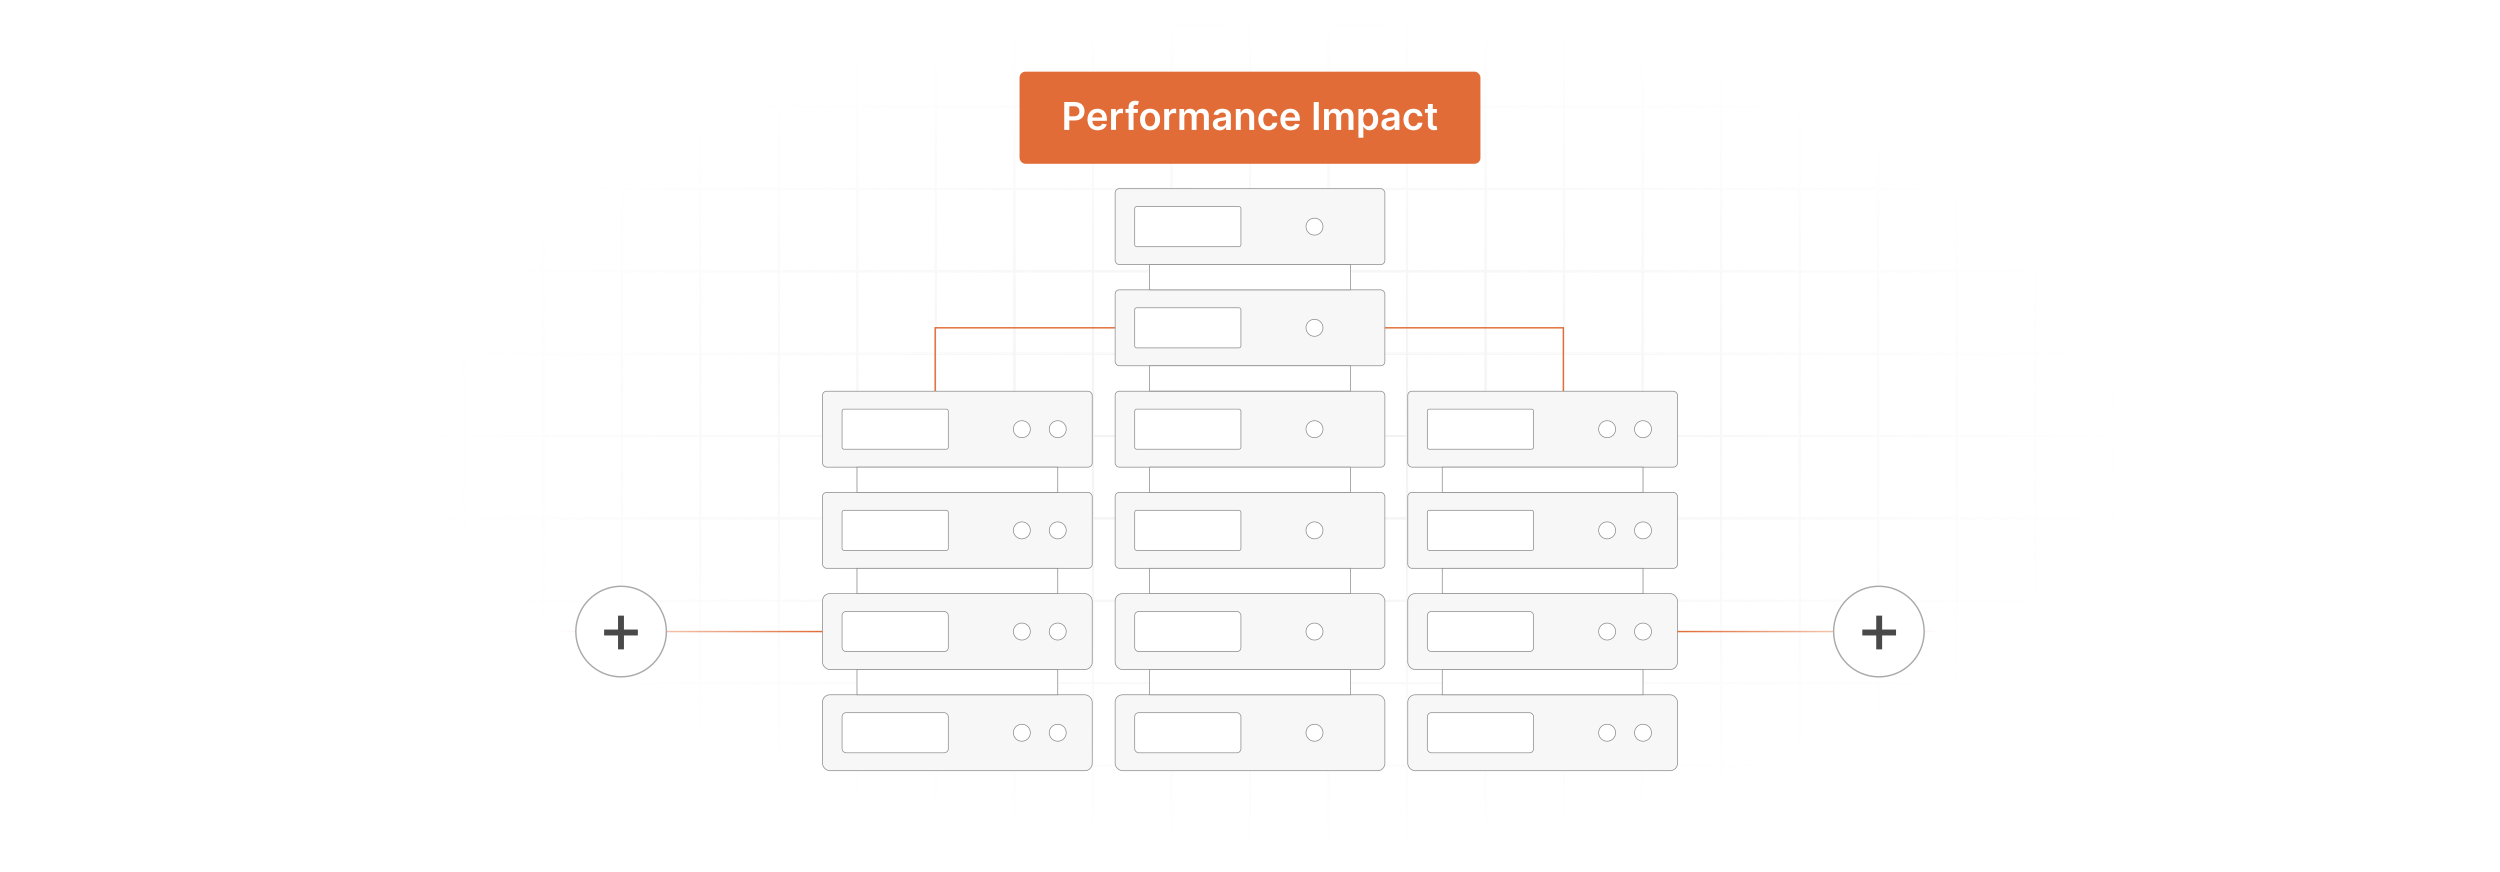 <?xml version="1.0" encoding="UTF-8"?>
<svg id="Layer_1" data-name="Layer 1" xmlns="http://www.w3.org/2000/svg" xmlns:xlink="http://www.w3.org/1999/xlink" viewBox="0 0 860 300">
  <defs>
    <filter id="luminosity-invert" x="39.647" y="-.272" width="782.115" height="300.272" color-interpolation-filters="sRGB" filterUnits="userSpaceOnUse">
      <feColorMatrix result="cm" values="-1 0 0 0 1 0 -1 0 0 1 0 0 -1 0 1 0 0 0 1 0"/>
    </filter>
    <radialGradient id="radial-gradient" cx="439.235" cy="148.479" fx="439.235" fy="148.479" r="298.487" gradientTransform="translate(0 74.962) scale(1 .495)" gradientUnits="userSpaceOnUse">
      <stop offset=".123" stop-color="#000" stop-opacity=".95"/>
      <stop offset="1" stop-color="#000" stop-opacity="0"/>
    </radialGradient>
    <mask id="mask" x="39.647" y="-.272" width="782.115" height="300.272" maskUnits="userSpaceOnUse">
      <g filter="url(#luminosity-invert)">
        <rect x="39.647" y="-.272" width="782.115" height="300.272" fill="url(#radial-gradient)"/>
      </g>
    </mask>
    <linearGradient id="linear-gradient" x1="192.28" y1="217.256" x2="282.942" y2="217.256" gradientUnits="userSpaceOnUse">
      <stop offset=".001" stop-color="#e16c37" stop-opacity="0"/>
      <stop offset="1" stop-color="#e16c37"/>
    </linearGradient>
    <linearGradient id="linear-gradient-2" x1="577.057" y1="217.256" x2="667.72" y2="217.256" gradientUnits="userSpaceOnUse">
      <stop offset="0" stop-color="#e16c37"/>
      <stop offset=".999" stop-color="#e16c37" stop-opacity="0"/>
    </linearGradient>
  </defs>
  <rect y="0" width="860" height="300" fill="#fff"/>
  <g mask="url(#mask)">
    <g opacity=".4">
      <path d="M808.41,291.922H51.59V8.078h756.819v283.845ZM52.09,291.422h755.819V8.578H52.09v282.845Z" fill="#e6e6e6" stroke="#d6d6d6" stroke-miterlimit="10" stroke-width=".25"/>
      <rect x="51.84" y="36.413" width="756.319" height=".5" fill="#e6e6e6" stroke="#d6d6d6" stroke-miterlimit="10" stroke-width=".25"/>
      <rect x="51.84" y="64.747" width="756.319" height=".5" fill="#e6e6e6" stroke="#d6d6d6" stroke-miterlimit="10" stroke-width=".25"/>
      <rect x="51.84" y="93.082" width="756.319" height=".5" fill="#e6e6e6" stroke="#d6d6d6" stroke-miterlimit="10" stroke-width=".25"/>
      <rect x="51.84" y="121.415" width="756.319" height=".5" fill="none" stroke="#d6d6d6" stroke-miterlimit="10" stroke-width=".25"/>
      <rect x="51.84" y="149.75" width="756.319" height=".5" fill="#e6e6e6" stroke="#d6d6d6" stroke-miterlimit="10" stroke-width=".25"/>
      <rect x="51.84" y="178.084" width="756.319" height=".5" fill="#e6e6e6" stroke="#d6d6d6" stroke-miterlimit="10" stroke-width=".25"/>
      <rect x="51.84" y="206.418" width="756.319" height=".5" fill="#e6e6e6" stroke="#d6d6d6" stroke-miterlimit="10" stroke-width=".25"/>
      <rect x="51.84" y="234.753" width="756.319" height=".5" fill="#e6e6e6" stroke="#d6d6d6" stroke-miterlimit="10" stroke-width=".25"/>
      <rect x="51.84" y="263.087" width="756.319" height=".5" fill="#e6e6e6" stroke="#d6d6d6" stroke-miterlimit="10" stroke-width=".25"/>
      <rect x="780.898" y="8.328" width=".5" height="283.345" fill="#e6e6e6" stroke="#d6d6d6" stroke-miterlimit="10" stroke-width=".25"/>
      <rect x="753.887" y="8.328" width=".5" height="283.345" fill="#e6e6e6" stroke="#d6d6d6" stroke-miterlimit="10" stroke-width=".25"/>
      <rect x="726.875" y="8.328" width=".5" height="283.345" fill="#e6e6e6" stroke="#d6d6d6" stroke-miterlimit="10" stroke-width=".25"/>
      <rect x="699.864" y="8.328" width=".5" height="283.345" fill="#e6e6e6" stroke="#d6d6d6" stroke-miterlimit="10" stroke-width=".25"/>
      <rect x="672.852" y="8.328" width=".5" height="283.345" fill="#e6e6e6" stroke="#d6d6d6" stroke-miterlimit="10" stroke-width=".25"/>
      <rect x="645.841" y="8.328" width=".5" height="283.345" fill="#e6e6e6" stroke="#d6d6d6" stroke-miterlimit="10" stroke-width=".25"/>
      <rect x="618.83" y="8.328" width=".5" height="283.345" fill="#e6e6e6" stroke="#d6d6d6" stroke-miterlimit="10" stroke-width=".25"/>
      <rect x="591.818" y="8.328" width=".5" height="283.345" fill="#e6e6e6" stroke="#d6d6d6" stroke-miterlimit="10" stroke-width=".25"/>
      <rect x="564.807" y="8.328" width=".5" height="283.345" fill="#e6e6e6" stroke="#d6d6d6" stroke-miterlimit="10" stroke-width=".25"/>
      <rect x="537.795" y="8.328" width=".5" height="283.345" fill="#e6e6e6" stroke="#d6d6d6" stroke-miterlimit="10" stroke-width=".25"/>
      <rect x="510.784" y="8.328" width=".5" height="283.345" fill="#e6e6e6" stroke="#d6d6d6" stroke-miterlimit="10" stroke-width=".25"/>
      <rect x="483.772" y="8.328" width=".5" height="283.345" fill="#e6e6e6" stroke="#d6d6d6" stroke-miterlimit="10" stroke-width=".25"/>
      <rect x="456.761" y="8.328" width=".5" height="283.345" fill="#e6e6e6" stroke="#d6d6d6" stroke-miterlimit="10" stroke-width=".25"/>
      <rect x="429.75" y="8.328" width=".5" height="283.345" fill="#e6e6e6" stroke="#d6d6d6" stroke-miterlimit="10" stroke-width=".25"/>
      <rect x="402.738" y="8.328" width=".5" height="283.345" fill="#e6e6e6" stroke="#d6d6d6" stroke-miterlimit="10" stroke-width=".25"/>
      <rect x="375.727" y="8.328" width=".5" height="283.345" fill="#e6e6e6" stroke="#d6d6d6" stroke-miterlimit="10" stroke-width=".25"/>
      <rect x="348.716" y="8.328" width=".5" height="283.345" fill="#e6e6e6" stroke="#d6d6d6" stroke-miterlimit="10" stroke-width=".25"/>
      <rect x="321.704" y="8.328" width=".5" height="283.345" fill="#e6e6e6" stroke="#d6d6d6" stroke-miterlimit="10" stroke-width=".25"/>
      <rect x="294.693" y="8.328" width=".5" height="283.345" fill="#e6e6e6" stroke="#d6d6d6" stroke-miterlimit="10" stroke-width=".25"/>
      <rect x="267.682" y="8.328" width=".5" height="283.345" fill="#e6e6e6" stroke="#d6d6d6" stroke-miterlimit="10" stroke-width=".25"/>
      <rect x="240.67" y="8.328" width=".5" height="283.345" fill="#e6e6e6" stroke="#d6d6d6" stroke-miterlimit="10" stroke-width=".25"/>
      <rect x="213.659" y="8.328" width=".5" height="283.345" fill="#e6e6e6" stroke="#d6d6d6" stroke-miterlimit="10" stroke-width=".25"/>
      <rect x="186.648" y="8.328" width=".5" height="283.345" fill="#e6e6e6" stroke="#d6d6d6" stroke-miterlimit="10" stroke-width=".25"/>
      <rect x="159.636" y="8.328" width=".5" height="283.345" fill="#e6e6e6" stroke="#d6d6d6" stroke-miterlimit="10" stroke-width=".25"/>
      <rect x="132.625" y="8.328" width=".5" height="283.345" fill="#e6e6e6" stroke="#d6d6d6" stroke-miterlimit="10" stroke-width=".25"/>
      <rect x="105.613" y="8.328" width=".5" height="283.345" fill="#e6e6e6" stroke="#d6d6d6" stroke-miterlimit="10" stroke-width=".25"/>
      <rect x="78.602" y="8.328" width=".5" height="283.345" fill="#e6e6e6" stroke="#d6d6d6" stroke-miterlimit="10" stroke-width=".25"/>
    </g>
  </g>
  <g>
    <rect x="484.272" y="204.199" width="92.785" height="26.115" rx="2.53" ry="2.53" fill="#f7f7f7" stroke="#898989" stroke-miterlimit="10" stroke-width=".25"/>
    <rect x="491" y="210.359" width="36.545" height="13.796" rx="1.372" ry="1.372" fill="#fff" stroke="#898989" stroke-miterlimit="10" stroke-width=".25"/>
    <circle cx="552.849" cy="217.256" r="2.922" fill="#fff" stroke="#898989" stroke-miterlimit="10" stroke-width=".25"/>
    <rect x="484.272" y="169.391" width="92.785" height="26.115" rx="1.434" ry="1.434" fill="#f7f7f7" stroke="#898989" stroke-miterlimit="10" stroke-width=".25"/>
    <rect x="491" y="175.55" width="36.545" height="13.796" rx=".677" ry=".677" fill="#fff" stroke="#898989" stroke-miterlimit="10" stroke-width=".25"/>
    <circle cx="552.849" cy="182.448" r="2.922" fill="#fff" stroke="#898989" stroke-miterlimit="10" stroke-width=".25"/>
    <rect x="496.137" y="195.506" width="69.056" height="8.694" fill="#fff" stroke="#898989" stroke-miterlimit="10" stroke-width=".25"/>
    <rect x="484.272" y="239.007" width="92.785" height="26.115" rx="2.53" ry="2.53" fill="#f7f7f7" stroke="#898989" stroke-miterlimit="10" stroke-width=".25"/>
    <rect x="491" y="245.167" width="36.545" height="13.796" rx="1.372" ry="1.372" fill="#fff" stroke="#898989" stroke-miterlimit="10" stroke-width=".25"/>
    <circle cx="552.849" cy="252.065" r="2.922" fill="#fff" stroke="#898989" stroke-miterlimit="10" stroke-width=".25"/>
    <rect x="496.137" y="230.314" width="69.056" height="8.694" fill="#fff" stroke="#898989" stroke-miterlimit="10" stroke-width=".25"/>
    <rect x="484.272" y="134.582" width="92.785" height="26.115" rx="1.434" ry="1.434" fill="#f7f7f7" stroke="#898989" stroke-miterlimit="10" stroke-width=".25"/>
    <rect x="491" y="140.742" width="36.545" height="13.796" rx=".677" ry=".677" fill="#fff" stroke="#898989" stroke-miterlimit="10" stroke-width=".25"/>
    <circle cx="552.849" cy="147.64" r="2.922" fill="#fff" stroke="#898989" stroke-miterlimit="10" stroke-width=".25"/>
    <circle cx="565.193" cy="147.64" r="2.922" fill="#fff" stroke="#898989" stroke-miterlimit="10" stroke-width=".25"/>
    <circle cx="565.193" cy="182.448" r="2.922" fill="#fff" stroke="#898989" stroke-miterlimit="10" stroke-width=".25"/>
    <circle cx="565.193" cy="217.256" r="2.922" fill="#fff" stroke="#898989" stroke-miterlimit="10" stroke-width=".25"/>
    <circle cx="565.193" cy="252.065" r="2.922" fill="#fff" stroke="#898989" stroke-miterlimit="10" stroke-width=".25"/>
    <rect x="496.137" y="160.697" width="69.056" height="8.694" fill="#fff" stroke="#898989" stroke-miterlimit="10" stroke-width=".25"/>
  </g>
  <polyline points="537.795 134.52 537.795 112.769 321.704 112.769 321.704 134.52" fill="none" stroke="#e16c37" stroke-miterlimit="10" stroke-width=".5"/>
  <g>
    <rect x="282.942" y="204.199" width="92.785" height="26.115" rx="2.53" ry="2.53" fill="#f7f7f7" stroke="#898989" stroke-miterlimit="10" stroke-width=".25"/>
    <rect x="289.67" y="210.359" width="36.545" height="13.796" rx="1.372" ry="1.372" fill="#fff" stroke="#898989" stroke-miterlimit="10" stroke-width=".25"/>
    <circle cx="351.519" cy="217.256" r="2.922" fill="#fff" stroke="#898989" stroke-miterlimit="10" stroke-width=".25"/>
    <rect x="282.942" y="169.391" width="92.785" height="26.115" rx="1.434" ry="1.434" fill="#f7f7f7" stroke="#898989" stroke-miterlimit="10" stroke-width=".25"/>
    <rect x="289.67" y="175.55" width="36.545" height="13.796" rx=".677" ry=".677" fill="#fff" stroke="#898989" stroke-miterlimit="10" stroke-width=".25"/>
    <circle cx="351.519" cy="182.448" r="2.922" fill="#fff" stroke="#898989" stroke-miterlimit="10" stroke-width=".25"/>
    <rect x="294.807" y="195.506" width="69.056" height="8.694" fill="#fff" stroke="#898989" stroke-miterlimit="10" stroke-width=".25"/>
    <rect x="282.942" y="239.007" width="92.785" height="26.115" rx="2.53" ry="2.53" fill="#f7f7f7" stroke="#898989" stroke-miterlimit="10" stroke-width=".25"/>
    <rect x="289.67" y="245.167" width="36.545" height="13.796" rx="1.372" ry="1.372" fill="#fff" stroke="#898989" stroke-miterlimit="10" stroke-width=".25"/>
    <circle cx="351.519" cy="252.065" r="2.922" fill="#fff" stroke="#898989" stroke-miterlimit="10" stroke-width=".25"/>
    <rect x="294.807" y="230.314" width="69.056" height="8.694" fill="#fff" stroke="#898989" stroke-miterlimit="10" stroke-width=".25"/>
    <rect x="282.942" y="134.582" width="92.785" height="26.115" rx="1.434" ry="1.434" fill="#f7f7f7" stroke="#898989" stroke-miterlimit="10" stroke-width=".25"/>
    <rect x="289.67" y="140.742" width="36.545" height="13.796" rx=".677" ry=".677" fill="#fff" stroke="#898989" stroke-miterlimit="10" stroke-width=".25"/>
    <circle cx="351.519" cy="147.64" r="2.922" fill="#fff" stroke="#898989" stroke-miterlimit="10" stroke-width=".25"/>
    <circle cx="363.863" cy="147.64" r="2.922" fill="#fff" stroke="#898989" stroke-miterlimit="10" stroke-width=".25"/>
    <circle cx="363.863" cy="182.448" r="2.922" fill="#fff" stroke="#898989" stroke-miterlimit="10" stroke-width=".25"/>
    <circle cx="363.863" cy="217.256" r="2.922" fill="#fff" stroke="#898989" stroke-miterlimit="10" stroke-width=".25"/>
    <circle cx="363.863" cy="252.065" r="2.922" fill="#fff" stroke="#898989" stroke-miterlimit="10" stroke-width=".25"/>
    <rect x="294.807" y="160.697" width="69.056" height="8.694" fill="#fff" stroke="#898989" stroke-miterlimit="10" stroke-width=".25"/>
  </g>
  <g>
    <rect x="383.608" y="204.199" width="92.785" height="26.115" rx="2.53" ry="2.53" fill="#f7f7f7" stroke="#898989" stroke-miterlimit="10" stroke-width=".25"/>
    <rect x="390.335" y="210.359" width="36.545" height="13.796" rx="1.372" ry="1.372" fill="#fff" stroke="#898989" stroke-miterlimit="10" stroke-width=".25"/>
    <circle cx="452.184" cy="217.256" r="2.922" fill="#fff" stroke="#898989" stroke-miterlimit="10" stroke-width=".25"/>
    <rect x="383.608" y="169.391" width="92.785" height="26.115" rx="1.434" ry="1.434" fill="#f7f7f7" stroke="#898989" stroke-miterlimit="10" stroke-width=".25"/>
    <rect x="390.335" y="175.55" width="36.545" height="13.796" rx=".677" ry=".677" fill="#fff" stroke="#898989" stroke-miterlimit="10" stroke-width=".25"/>
    <circle cx="452.184" cy="182.448" r="2.922" fill="#fff" stroke="#898989" stroke-miterlimit="10" stroke-width=".25"/>
    <rect x="395.472" y="195.506" width="69.056" height="8.694" fill="#fff" stroke="#898989" stroke-miterlimit="10" stroke-width=".25"/>
    <rect x="383.608" y="239.007" width="92.785" height="26.115" rx="2.53" ry="2.53" fill="#f7f7f7" stroke="#898989" stroke-miterlimit="10" stroke-width=".25"/>
    <rect x="390.335" y="245.167" width="36.545" height="13.796" rx="1.372" ry="1.372" fill="#fff" stroke="#898989" stroke-miterlimit="10" stroke-width=".25"/>
    <circle cx="452.184" cy="252.065" r="2.922" fill="#fff" stroke="#898989" stroke-miterlimit="10" stroke-width=".25"/>
    <rect x="395.472" y="230.314" width="69.056" height="8.694" fill="#fff" stroke="#898989" stroke-miterlimit="10" stroke-width=".25"/>
    <rect x="383.608" y="134.582" width="92.785" height="26.115" rx="1.434" ry="1.434" fill="#f7f7f7" stroke="#898989" stroke-miterlimit="10" stroke-width=".25"/>
    <rect x="390.335" y="140.742" width="36.545" height="13.796" rx=".677" ry=".677" fill="#fff" stroke="#898989" stroke-miterlimit="10" stroke-width=".25"/>
    <circle cx="452.184" cy="147.64" r="2.922" fill="#fff" stroke="#898989" stroke-miterlimit="10" stroke-width=".25"/>
    <rect x="395.472" y="160.697" width="69.056" height="8.694" fill="#fff" stroke="#898989" stroke-miterlimit="10" stroke-width=".25"/>
    <rect x="383.608" y="99.712" width="92.785" height="26.115" rx="1.434" ry="1.434" fill="#f7f7f7" stroke="#898989" stroke-miterlimit="10" stroke-width=".25"/>
    <rect x="390.335" y="105.871" width="36.545" height="13.796" rx=".677" ry=".677" fill="#fff" stroke="#898989" stroke-miterlimit="10" stroke-width=".25"/>
    <circle cx="452.184" cy="112.769" r="2.922" fill="#fff" stroke="#898989" stroke-miterlimit="10" stroke-width=".25"/>
    <rect x="395.472" y="125.827" width="69.056" height="8.694" fill="#fff" stroke="#898989" stroke-miterlimit="10" stroke-width=".25"/>
    <rect x="383.608" y="64.903" width="92.785" height="26.115" rx="1.434" ry="1.434" fill="#f7f7f7" stroke="#898989" stroke-miterlimit="10" stroke-width=".25"/>
    <rect x="390.335" y="71.063" width="36.545" height="13.796" rx=".677" ry=".677" fill="#fff" stroke="#898989" stroke-miterlimit="10" stroke-width=".25"/>
    <circle cx="452.184" cy="77.961" r="2.922" fill="#fff" stroke="#898989" stroke-miterlimit="10" stroke-width=".25"/>
    <rect x="395.472" y="91.018" width="69.056" height="8.694" fill="#fff" stroke="#898989" stroke-miterlimit="10" stroke-width=".25"/>
  </g>
  <line x1="282.942" y1="217.256" x2="192.28" y2="217.256" fill="#fff" stroke="url(#linear-gradient)" stroke-miterlimit="10" stroke-width=".5"/>
  <line x1="667.72" y1="217.256" x2="577.057" y2="217.256" fill="#fff" stroke="url(#linear-gradient-2)" stroke-miterlimit="10" stroke-width=".5"/>
  <circle cx="646.341" cy="217.256" r="15.577" fill="#fff" stroke="#aaa" stroke-miterlimit="10" stroke-width=".5"/>
  <circle cx="213.659" cy="217.256" r="15.577" fill="#fff" stroke="#aaa" stroke-miterlimit="10" stroke-width=".5"/>
  <path d="M645.422,218.597h-4.786v-2.03h4.786v-4.786h2.03v4.786h4.785v2.03h-4.785v4.785h-2.03v-4.785Z" fill="#494949"/>
  <path d="M212.605,218.597h-4.786v-2.03h4.786v-4.786h2.03v4.786h4.785v2.03h-4.785v4.785h-2.03v-4.785Z" fill="#494949"/>
  <g>
    <rect x="350.727" y="24.649" width="158.545" height="31.69" rx="2.022" ry="2.022" fill="#e16c37"/>
    <g>
      <path d="M366.099,35.093h3.598c2.207,0,3.382,1.344,3.382,3.176,0,1.845-1.19,3.176-3.406,3.176h-1.836v3.242h-1.738v-9.594ZM369.438,40.016c1.293,0,1.869-.726,1.869-1.747s-.576-1.724-1.878-1.724h-1.593v3.471h1.602Z" fill="#fff"/>
      <path d="M374.091,41.131c0-2.22,1.345-3.733,3.406-3.733,1.77,0,3.289,1.11,3.289,3.635v.52h-5.013c.014,1.232.74,1.953,1.836,1.953.731,0,1.293-.318,1.522-.927l1.583.178c-.3,1.251-1.452,2.071-3.129,2.071-2.169,0-3.495-1.438-3.495-3.696ZM379.16,40.41c-.009-.979-.665-1.691-1.64-1.691-1.012,0-1.691.773-1.743,1.691h3.382Z" fill="#fff"/>
      <path d="M382.21,37.491h1.645v1.199h.075c.263-.834.951-1.302,1.775-1.302.188,0,.455.019.609.047v1.56c-.145-.047-.501-.099-.787-.099-.932,0-1.621.646-1.621,1.56v4.23h-1.696v-7.195Z" fill="#fff"/>
      <path d="M391.428,38.803h-1.494v5.884h-1.696v-5.884h-1.063v-1.312h1.063v-.679c0-1.452.998-2.169,2.248-2.169.585,0,1.068.122,1.288.197l-.342,1.312c-.141-.042-.365-.103-.632-.103-.632,0-.867.314-.867.876v.567h1.494v1.312Z" fill="#fff"/>
      <path d="M392.173,41.117c0-2.23,1.34-3.72,3.448-3.72s3.448,1.49,3.448,3.72c0,2.225-1.34,3.71-3.448,3.71s-3.448-1.485-3.448-3.71ZM397.349,41.112c0-1.316-.571-2.37-1.719-2.37-1.166,0-1.738,1.054-1.738,2.37s.572,2.356,1.738,2.356c1.148,0,1.719-1.04,1.719-2.356Z" fill="#fff"/>
      <path d="M400.493,37.491h1.645v1.199h.075c.263-.834.951-1.302,1.775-1.302.188,0,.455.019.609.047v1.56c-.145-.047-.501-.099-.787-.099-.932,0-1.621.646-1.621,1.56v4.23h-1.696v-7.195Z" fill="#fff"/>
      <path d="M405.72,37.491h1.621v1.223h.085c.3-.82,1.021-1.316,1.986-1.316.97,0,1.668.501,1.944,1.316h.075c.319-.801,1.115-1.316,2.16-1.316,1.321,0,2.248.853,2.248,2.459v4.83h-1.701v-4.567c0-.89-.543-1.293-1.227-1.293-.82,0-1.302.562-1.302,1.373v4.488h-1.663v-4.638c0-.74-.492-1.223-1.208-1.223-.731,0-1.321.6-1.321,1.485v4.375h-1.696v-7.195Z" fill="#fff"/>
      <path d="M417.213,42.668c0-1.621,1.335-2.038,2.731-2.188,1.27-.136,1.78-.159,1.78-.646v-.028c0-.707-.431-1.11-1.218-1.11-.829,0-1.307.421-1.476.913l-1.583-.225c.375-1.312,1.537-1.986,3.05-1.986,1.373,0,2.923.572,2.923,2.474v4.815h-1.63v-.988h-.056c-.31.604-.984,1.133-2.113,1.133-1.373,0-2.408-.75-2.408-2.164ZM421.729,42.105v-.848c-.22.178-1.11.29-1.555.352-.759.108-1.326.379-1.326,1.031,0,.623.506.946,1.213.946,1.021,0,1.667-.679,1.667-1.48Z" fill="#fff"/>
      <path d="M426.817,44.687h-1.696v-7.195h1.621v1.223h.085c.328-.801,1.068-1.316,2.146-1.316,1.485,0,2.469.984,2.464,2.708v4.582h-1.696v-4.319c0-.96-.525-1.537-1.401-1.537-.894,0-1.522.6-1.522,1.64v4.216Z" fill="#fff"/>
      <path d="M432.848,41.117c0-2.197,1.33-3.72,3.438-3.72,1.756,0,2.975,1.026,3.091,2.586h-1.62c-.132-.693-.633-1.218-1.447-1.218-1.045,0-1.743.871-1.743,2.323,0,1.471.684,2.356,1.743,2.356.744,0,1.302-.445,1.447-1.218h1.62c-.121,1.527-1.273,2.6-3.082,2.6-2.15,0-3.447-1.532-3.447-3.71Z" fill="#fff"/>
      <path d="M440.457,41.131c0-2.22,1.344-3.733,3.405-3.733,1.77,0,3.288,1.11,3.288,3.635v.52h-5.012c.014,1.232.74,1.953,1.836,1.953.731,0,1.293-.318,1.522-.927l1.583.178c-.3,1.251-1.452,2.071-3.129,2.071-2.169,0-3.494-1.438-3.494-3.696ZM445.525,40.41c-.01-.979-.665-1.691-1.64-1.691-1.012,0-1.691.773-1.743,1.691h3.383Z" fill="#fff"/>
      <path d="M453.66,44.687h-1.738v-9.594h1.738v9.594Z" fill="#fff"/>
      <path d="M455.469,37.491h1.621v1.223h.084c.3-.82,1.022-1.316,1.986-1.316.97,0,1.668.501,1.944,1.316h.075c.318-.801,1.114-1.316,2.159-1.316,1.321,0,2.248.853,2.248,2.459v4.83h-1.7v-4.567c0-.89-.543-1.293-1.228-1.293-.819,0-1.302.562-1.302,1.373v4.488h-1.663v-4.638c0-.74-.492-1.223-1.209-1.223-.731,0-1.32.6-1.32,1.485v4.375h-1.696v-7.195Z" fill="#fff"/>
      <path d="M467.299,37.491h1.668v1.19h.099c.257-.52.787-1.284,2.056-1.284,1.663,0,2.971,1.302,2.971,3.701,0,2.371-1.27,3.715-2.966,3.715-1.236,0-1.794-.735-2.061-1.26h-.07v3.832h-1.696v-9.894ZM470.653,43.422c1.119,0,1.71-.984,1.71-2.333,0-1.34-.581-2.3-1.71-2.3-1.092,0-1.691.904-1.691,2.3s.609,2.333,1.691,2.333Z" fill="#fff"/>
      <path d="M475.193,42.668c0-1.621,1.335-2.038,2.731-2.188,1.27-.136,1.78-.159,1.78-.646v-.028c0-.707-.431-1.11-1.218-1.11-.829,0-1.307.421-1.476.913l-1.583-.225c.374-1.312,1.536-1.986,3.049-1.986,1.373,0,2.924.572,2.924,2.474v4.815h-1.631v-.988h-.056c-.31.604-.984,1.133-2.113,1.133-1.372,0-2.407-.75-2.407-2.164ZM479.709,42.105v-.848c-.22.178-1.11.29-1.556.352-.759.108-1.325.379-1.325,1.031,0,.623.506.946,1.213.946,1.022,0,1.668-.679,1.668-1.48Z" fill="#fff"/>
      <path d="M482.793,41.117c0-2.197,1.33-3.72,3.438-3.72,1.756,0,2.975,1.026,3.091,2.586h-1.62c-.132-.693-.633-1.218-1.447-1.218-1.045,0-1.743.871-1.743,2.323,0,1.471.684,2.356,1.743,2.356.744,0,1.302-.445,1.447-1.218h1.62c-.121,1.527-1.273,2.6-3.082,2.6-2.15,0-3.447-1.532-3.447-3.71Z" fill="#fff"/>
      <path d="M494.304,38.803h-1.419v3.72c0,.684.342.834.769.834.211,0,.402-.042.496-.065l.286,1.326c-.183.061-.516.155-.998.169-1.274.038-2.258-.627-2.248-1.981v-4h-1.022v-1.312h1.022v-1.724h1.695v1.724h1.419v1.312Z" fill="#fff"/>
    </g>
  </g>
</svg>